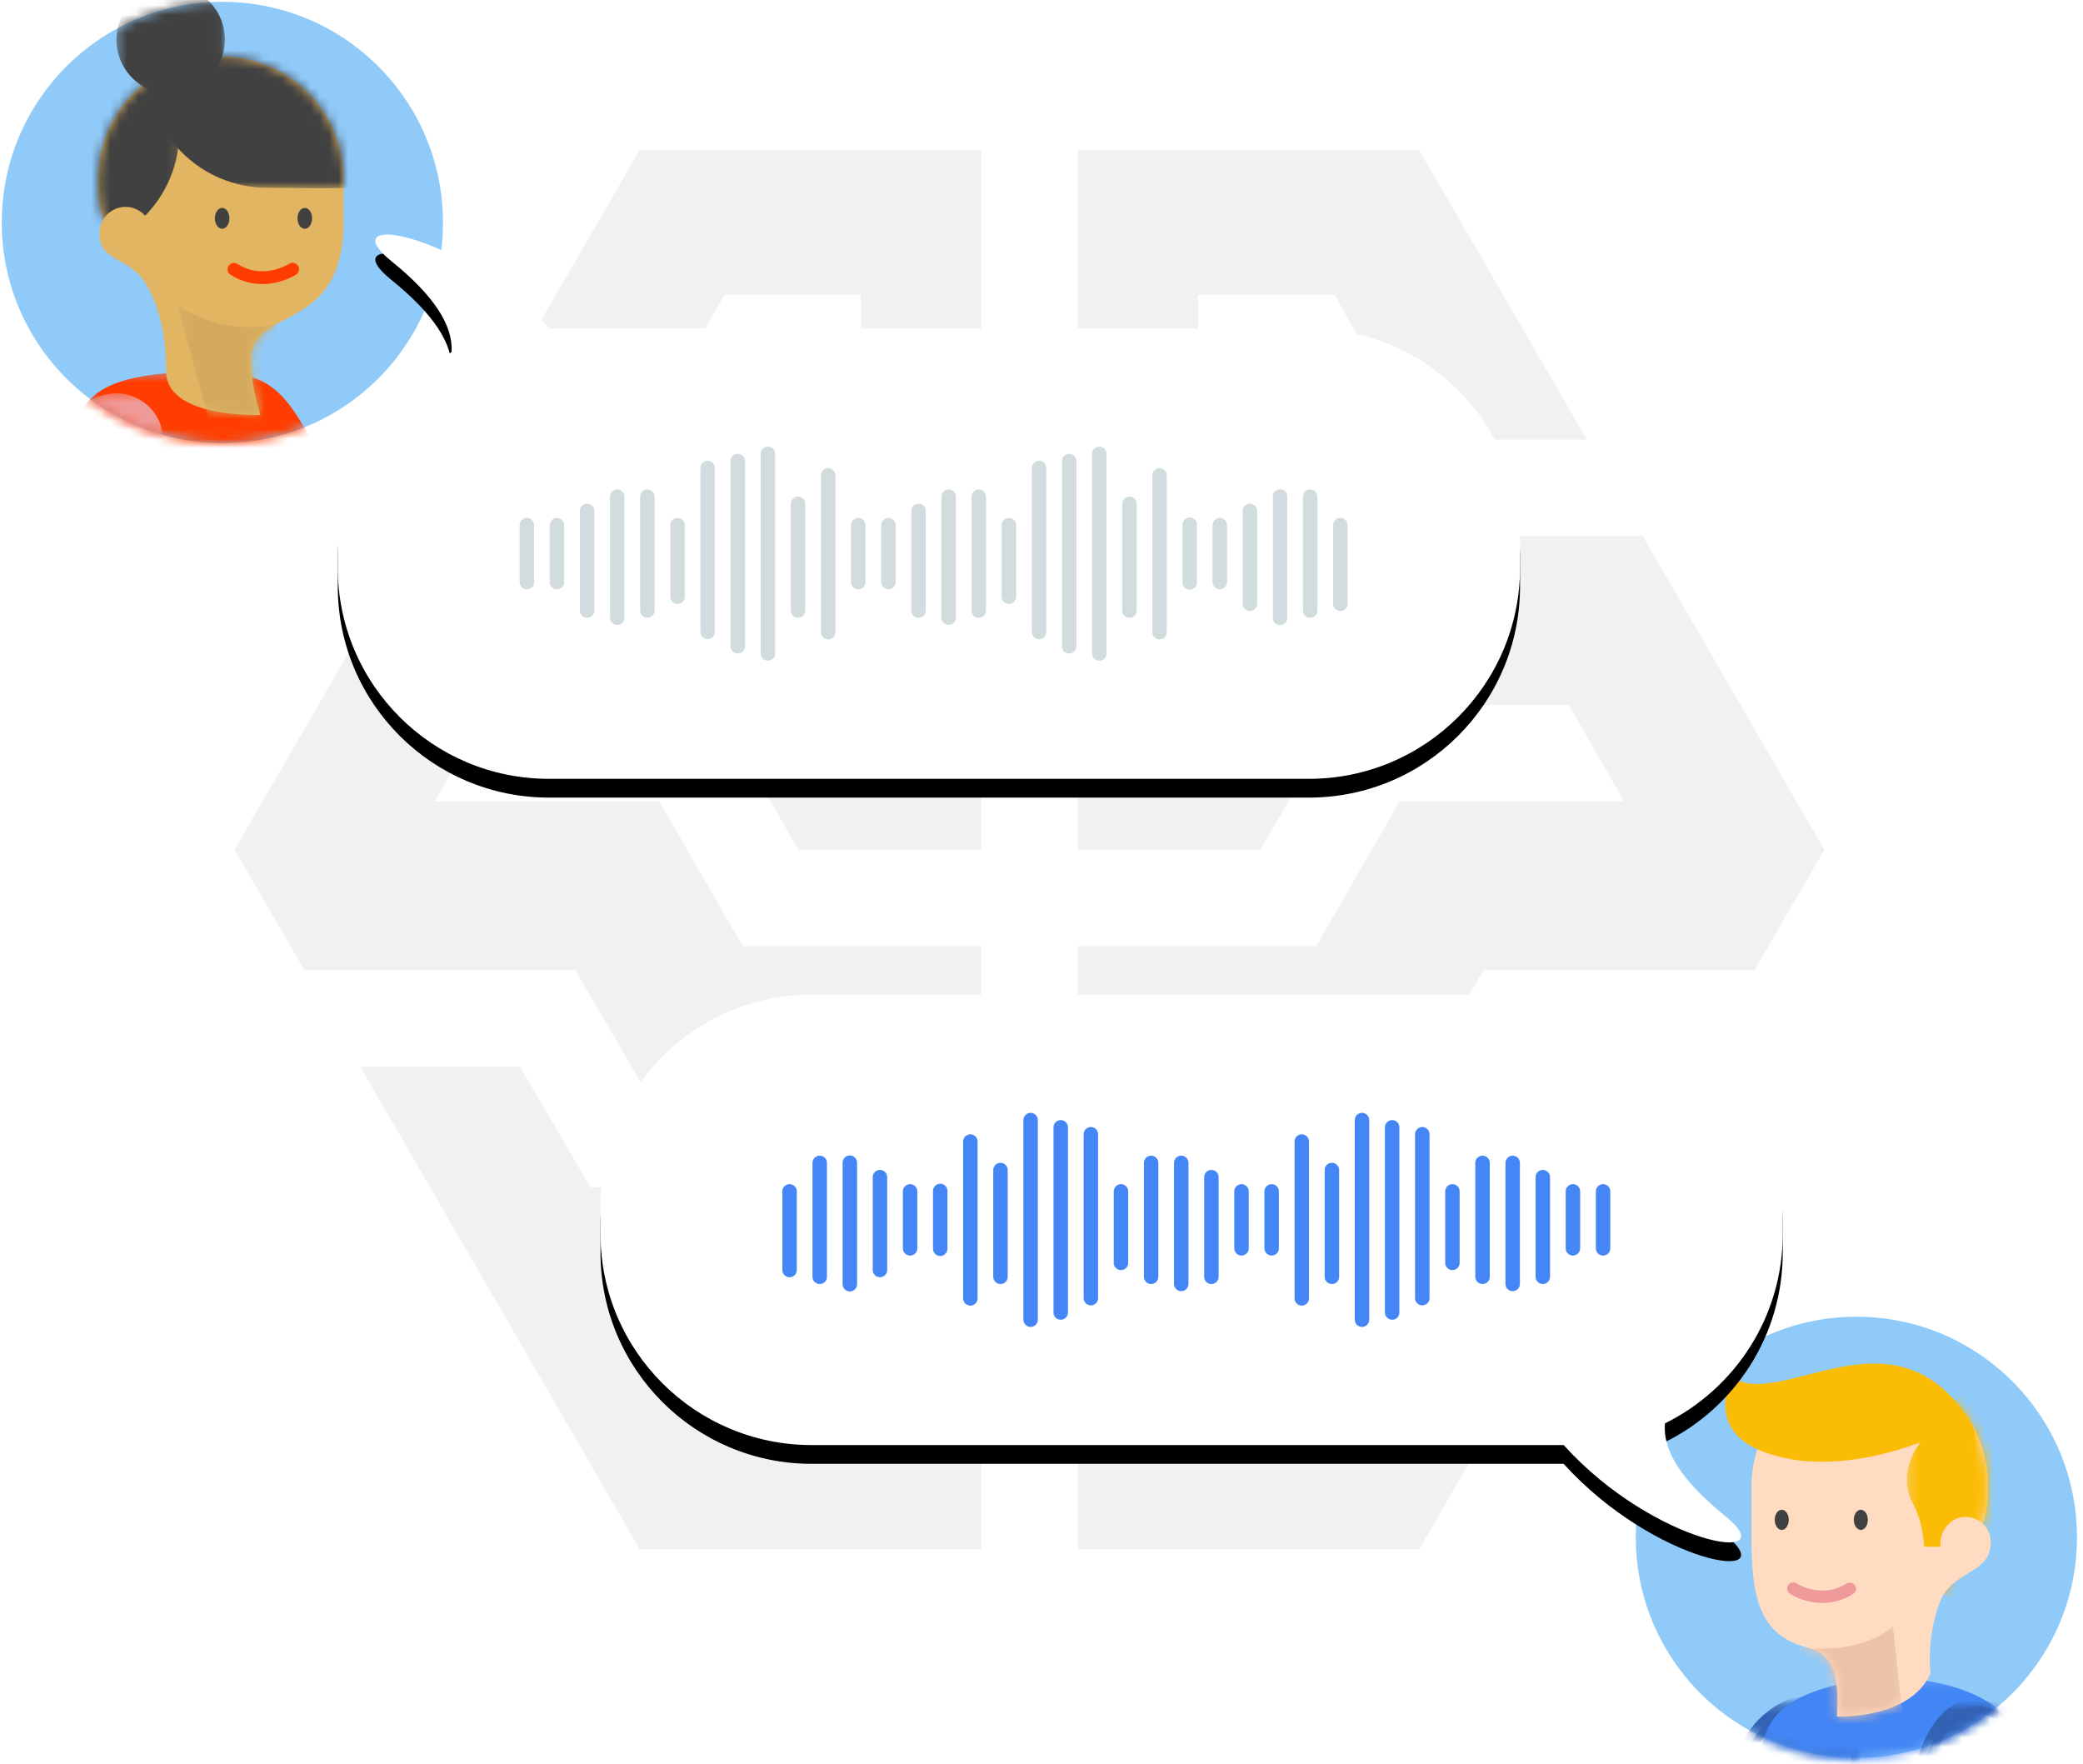 <svg width="222" height="188" viewBox="0 0 222 188" xmlns="http://www.w3.org/2000/svg" xmlns:xlink="http://www.w3.org/1999/xlink"><title>machine-learning</title><defs><path d="M30.277 4.183a23.4 23.4 0 0 1-12.81 3.794c-6.84 0-12.996-2.92-17.292-7.58h30.102v3.786z" id="a"/><path d="M.39 3.017A23.406 23.406 0 0 1 11.95.137V9.94H.39V3.017z" id="c"/><path d="M.016 2.852A13.018 13.018 0 0 1 7.958.164c7.221 0 13.075 5.855 13.075 13.076v.981H.016V2.852z" id="e"/><path d="M8.884.039C3.836 1.85.226 6.679.226 12.349v.98c0 2.891 1.222 4.84 2.663 6.831h5.995V.039z" id="g"/><path d="M8.955 4.901A23.447 23.447 0 0 1 .272.371h8.683v4.53z" id="i"/><path d="M.216 10.025c1.252 1.095 3.776 2.087 8.844 2.087 0 0-1.013-2.903-1.013-5.941 0-1.937 1.12-2.858 2.607-3.69V.365H.216v9.659z" id="k"/><path d="M58.571 35H139.5c12.426 0 22.5 10.074 22.5 22.5v3c0 12.426-10.074 22.5-22.5 22.5h-81C46.074 83 36 72.926 36 60.5v-3c0-8.684 4.92-16.218 12.123-19.97.197-2.857-1.93-6.082-6.38-9.674-6.628-5.352 7.095-3.297 16.828 7.144z" id="n"/><filter x="-3.2%" y="-3.4%" width="106.3%" height="113.8%" filterUnits="objectBoundingBox" id="m"><feOffset dy="2" in="SourceAlpha" result="shadowOffsetOuter1"/><feGaussianBlur stdDeviation="1" in="shadowOffsetOuter1" result="shadowBlurOuter1"/><feColorMatrix values="0 0 0 0 0 0 0 0 0 0 0 0 0 0 0 0 0 0 0.106 0" in="shadowBlurOuter1"/></filter><path d="M16.14 6.09c-.102.002-.204.002-.307.002A23.42 23.42 0 0 1 .336.262H16.14v5.829z" id="o"/><path d="M.336.262A23.42 23.42 0 0 0 16.14 6.091V.262H.336z" id="q"/><path d="M30.386.241C26.074 5.447 19.56 8.764 12.271 8.764A23.4 23.4 0 0 1 .218 5.443V.24h30.168z" id="s"/><path d="M15.433.089A23.417 23.417 0 0 1 .307 5.647V.09h15.126z" id="u"/><path d="M.307 5.647A23.417 23.417 0 0 0 15.433.09H.307v5.558z" id="w"/><path d="M.287.09C5.303 1.752 8.92 6.481 8.92 12.054V13c0 6.126-5.056 7.858-6.032 15.302H.287V.09z" id="y"/><path d="M12.82 8.15C9.752 9.86 5.743 9.703 5.743 9.703c.31-4.775-.64-6.726-3.009-7.314-.937-.232-1.733-.551-2.408-.953V.056H12.82V8.15z" id="A"/><path d="M23.352 48C13.602 58.767-.528 60.934 6.18 55.52c4.533-3.66 6.655-6.939 6.365-9.836C5.112 42.01 0 34.352 0 25.5v-3C0 10.074 10.074 0 22.5 0h81C115.926 0 126 10.074 126 22.5v3c0 12.426-10.074 22.5-22.5 22.5H23.352z" id="D"/><filter x="-3.2%" y="-3.4%" width="106.3%" height="113.7%" filterUnits="objectBoundingBox" id="C"><feOffset dy="2" in="SourceAlpha" result="shadowOffsetOuter1"/><feGaussianBlur stdDeviation="1" in="shadowOffsetOuter1" result="shadowBlurOuter1"/><feColorMatrix values="0 0 0 0 0 0 0 0 0 0 0 0 0 0 0 0 0 0 0.106 0" in="shadowBlurOuter1"/></filter></defs><g fill="none" fill-rule="evenodd"><path d="M150.606 116.253l7.51-12.853h28.872l7.445-12.853-19.354-33.418h-30.125l-8.71-15.423h-8.557V31.423h14.548l8.71 15.424h18.178L151.261 16h-36.41v43.7h15.457l5.99 10.282H114.85v20.565h19.5l8.898-15.424h23.931l5.933 10.283h-23.939l-8.898 15.423H114.85v38.559h32.074l-5.933 10.282H114.85v15.424h36.41l29.774-51.412h-17.03l-7.507 12.853h-28.811v-10.282zm-81.779 0l-7.51-12.853H32.446L25 90.547l19.354-33.418H74.48l8.71-15.423h8.556V31.423H77.198l-8.71 15.424H50.31L68.172 16h36.41v43.7H89.125l-5.989 10.282h21.446v20.565h-19.5l-8.898-15.424h-23.93L46.32 85.406h23.94l8.897 15.423h25.425v38.559H72.508l5.933 10.282h26.141v15.424h-36.41l-29.774-51.412h17.03l7.507 12.853h28.811v-10.282z" opacity=".467" fill="#E2E2E2" fill-rule="nonzero"/><path d="M47.21 23.707c0 12.985-10.526 23.511-23.51 23.511-12.985 0-23.511-10.526-23.511-23.51C.189 10.722 10.715.196 23.699.196c12.985 0 23.51 10.526 23.51 23.51" fill="#90CAF9"/><g transform="translate(6.233 39.241)"><mask id="b" fill="#fff"><use xlink:href="#a"/></mask><path d="M-1.861 49.194s8.377-2.313 16.704 0c9.046 2.513 15.434 0 15.434 0-1.62-7.007-5.313-14.555-5.313-24.35 0-5.95 5.72-10.156 2.436-16.346C23.89 1.882 22.16.396 15.653.396 5.797.396 1.843 2.43 1.678 7.82c-.202 6.553 3.707 7.484 3.31 16.971-.392 9.354-5.597 16.99-6.849 24.403" fill="#FF3D00" mask="url(#b)"/></g><path d="M23.542 6.014c7.22 0 13.075 5.854 13.075 13.075v4.57c0 12.076-9.87 8.882-9.87 14.63 0 3.038 1.013 5.94 1.013 5.94-9.467 0-10.057-3.46-10.057-4.59 0-12.422-7.237-11.95-7.237-19.571v-.979c0-7.221 5.854-13.075 13.076-13.075" fill="#E1B562"/><g transform="translate(12.021 .061)"><mask id="d" fill="#fff"><use xlink:href="#c"/></mask><path d="M.39 4.16a5.779 5.779 0 1 0 11.559.002A5.779 5.779 0 0 0 .39 4.16" fill="#414141" mask="url(#d)"/></g><g transform="translate(15.583 5.85)"><mask id="f" fill="#fff"><use xlink:href="#e"/></mask><path d="M.016 1.263c0 7.125 5.776 12.901 12.902 12.901 7.125 0 19.744 1.068 19.744-6.057s-12.62-19.744-19.744-19.744C5.792-11.637.016-5.862.016 1.263" fill="#414141" mask="url(#f)"/></g><g transform="translate(10.24 6.74)"><mask id="h" fill="#fff"><use xlink:href="#g"/></mask><path d="M-16.919 7.259c0 7.125 5.776 12.901 12.902 12.901 7.125 0 12.9-5.776 12.9-12.901s-5.775-12.9-12.9-12.9c-7.126 0-12.902 5.775-12.902 12.9" fill="#414141" mask="url(#h)"/></g><path d="M10.6 24.832a2.78 2.78 0 1 1 5.562 0c0 1.535.427 7.084-.351 5.76-2.026-3.443-5.212-2.497-5.212-5.76" fill="#E1B562"/><path d="M24.932 28.705c3.186 2.006 6.253-.018 6.253-.018" stroke="#FF3D00" stroke-width="1.365" stroke-linecap="round" stroke-linejoin="round"/><g transform="translate(8.46 41.468)"><mask id="j" fill="#fff"><use xlink:href="#i"/></mask><path d="M-1.017 4.64l.003-.007v-.011h.001a5.014 5.014 0 0 1 9.915 1.486h.001l-.003.009v.008c-.033.216-4.237 19.492-4.237 19.492H4.66C4.172 27.47 2.378 28.7.445 28.41c-1.939-.29-3.292-1.995-3.215-3.907h-.002S-1.046 4.84-1.017 4.64" fill="#EF9A9A" mask="url(#j)"/></g><path d="M24.451 23.27c0-.616-.348-1.114-.776-1.114-.428 0-.777.498-.777 1.113s.349 1.115.777 1.115c.428 0 .776-.5.776-1.115m8.811.001c0-.616-.348-1.114-.776-1.114-.428 0-.777.498-.777 1.113s.349 1.115.777 1.115c.428 0 .776-.5.776-1.115" fill="#414141"/><g transform="translate(18.7 32.118)"><mask id="l" fill="#fff"><use xlink:href="#k"/></mask><path d="M10.654 2.447C4.538 3.741.216.366.216.366l3.376 12.422 6.211 1.215.85-11.556z" fill="#D4AB5E" mask="url(#l)"/></g><g><use fill="#000" filter="url(#m)" xlink:href="#n"/><use fill="#FFF" xlink:href="#n"/></g><g stroke="#D2DBDE" stroke-linecap="round" stroke-width="1.54"><path d="M142.85 55.966v8.379m-3.212-11.414v12.138m-3.211-12.16v12.948m-3.211-11.409v9.897m-3.211-8.379v6.068m-3.211-6.115v6.163m-3.211-11.427V67.37M88.261 50.655V67.37m32.111-13.68v11.379M85.05 53.69v11.379m32.11-16.703v21.276M81.84 48.366v21.276m32.11-20.504v19.739M78.628 49.138v19.739m32.111-19v17.468M75.417 49.877v17.468m32.111-11.379v7.62m-35.322-7.62v7.62m32.111-10.655v12.138M68.995 52.931v12.138m32.111-12.138v12.897M65.784 52.931v12.897m32.11-11.38V65.07M62.573 54.448V65.07m32.11-9.104v6.068m-35.321-6.068v6.068m32.11-6.068v6.068M56.15 55.966v6.068"/></g><g><path d="M221.358 163.835c0 12.985-10.526 23.51-23.51 23.51-12.985 0-23.511-10.525-23.511-23.51 0-12.985 10.526-23.51 23.51-23.51 12.985 0 23.511 10.525 23.511 23.51" fill="#90CAF9"/><g transform="translate(182.014 181.253)"><mask id="p" fill="#fff"><use xlink:href="#o"/></mask><path d="M15.53 8.695v-.01l.007-.011v-.002a5.98 5.98 0 0 0-2.734-7.98C9.85-.762 5.989 1.702 4.528 4.647l-8.803 20.74.003.002c-.78 2.148.141 4.574 2.233 5.602 2.096 1.032 4.578.28 5.8-1.645l.004.002S15.42 8.912 15.53 8.695" fill="#3362B5" mask="url(#p)"/></g><g transform="translate(182.014 181.253)"><mask id="r" fill="#fff"><use xlink:href="#q"/></mask><path d="M15.53 8.695v-.01l.007-.011v-.002a5.98 5.98 0 0 0-2.734-7.98C9.85-.762 5.989 1.702 4.528 4.647l-8.803 20.74.003.002c-.78 2.148.141 4.574 2.233 5.602 2.096 1.032 4.578.28 5.8-1.645l.004.002S15.42 8.912 15.53 8.695z" stroke="#3362B5" stroke-width="1.673" stroke-linecap="round" stroke-linejoin="round" mask="url(#r)"/></g><g transform="translate(185.576 178.582)"><mask id="t" fill="#fff"><use xlink:href="#s"/></mask><path d="M.22 52.122c10.818 4.068 20.653-.214 32.707 0 0 0-4.98-29.225-3.242-43.125C30.59 1.759 18.9-.774 11.885.599 2.84 2.37 1.835 5.517 1.835 12.266c0 9.956-1.69 39.827-1.614 39.856" fill="#4285F4" mask="url(#t)"/></g><g transform="translate(197.597 181.698)"><mask id="v" fill="#fff"><use xlink:href="#u"/></mask><path d="M6.88 8.61C9.49-4.62 18.048.42 17.925 4.763c-.268 9.362-7.618 28.103-7.618 28.103l-.002-.002c-.946 2.08-3.302 3.166-5.517 2.437-2.218-.729-3.465-3.004-2.99-5.233L.307 34.656S5.593 15.13 6.879 8.61" fill="#3362B5" mask="url(#v)"/></g><g transform="translate(197.597 181.698)"><mask id="x" fill="#fff"><use xlink:href="#w"/></mask><path d="M6.88 8.61C9.49-4.62 18.048.42 17.925 4.763c-.268 9.362-7.618 28.103-7.618 28.103l-.002-.002c-.946 2.08-3.302 3.166-5.517 2.437-2.218-.729-3.465-3.004-2.99-5.233L.307 34.656S5.593 15.13 6.879 8.61z" stroke="#3362B5" stroke-width="1.673" stroke-linecap="round" stroke-linejoin="round" mask="url(#x)"/></g><path d="M198.647 145.546c-6.78.32-11.994 6.16-11.994 12.946v4.829c0 6.67.642 10.95 6.11 12.307 2.368.588 3.318 2.538 3.008 7.314 0 0 7.632.3 9.895-4.423.167-.348 0-.452 0-1.542 0-9.72 6.195-11.117 6.195-17.898v-.944c0-7.162-5.976-12.93-13.214-12.59" fill="#FFDBC2"/><g transform="translate(202.94 146.08)"><mask id="z" fill="#fff"><use xlink:href="#y"/></mask><path d="M29.061 11.68c0 6.87-4.344 18.163-10.995 16.446-10.337-2.667-15.88-3.645-15.88-7.68 0-6.248-1.9-5.866-1.9-8.892 0-3.808 4.438-6.987 4.438-6.987C6.935 1.118 10.978-7.86 15.378-7.86c6.868 0 13.683 12.673 13.683 19.542" fill="#FBBC05" mask="url(#z)"/></g><path d="M207.48 152.535s-11.128 5.652-19.892 2.04c-5.866-2.418-3.026-7.81-3.026-7.81 5.205 3.558 16.952-7.725 25.055 4.143 2.807 4.112-2.039 3.676-2.136 1.627" fill="#FBBC05"/><path d="M209.348 161.666c-1.45.075-2.539 1.376-2.539 2.829v.34h-2.641l1.662 9.468s.392-3.026 1.318-4.406c1.746-2.6 5.024-2.408 5.024-5.554a2.68 2.68 0 0 0-2.824-2.677" fill="#FFDBC2"/><path d="M197.15 169.315c-3.07 1.934-6.027-.017-6.027-.017" stroke="#EF9A9A" stroke-width="1.316" stroke-linecap="round" stroke-linejoin="round"/><g transform="translate(190.028 173.239)"><mask id="B" fill="#fff"><use xlink:href="#A"/></mask><path d="M2.734 2.39c6.247.53 8.98-2.334 8.98-2.334L12.82 10.21l-9.63 1.495s-6.127-9.797-.455-9.316" fill="#ECC3A9" mask="url(#B)"/></g><path d="M190.641 161.968c0-.592-.335-1.073-.748-1.073-.414 0-.749.48-.749 1.073s.335 1.075.749 1.075c.413 0 .748-.482.748-1.075m8.428 0c0-.592-.335-1.073-.748-1.073s-.749.48-.749 1.073.336 1.075.75 1.075c.412 0 .747-.482.747-1.075" fill="#414141"/><g transform="matrix(-1 0 0 1 190 106)"><use fill="#000" filter="url(#C)" xlink:href="#D"/><use fill="#FFF" xlink:href="#D"/></g><g stroke="#4586F7" stroke-linecap="round" stroke-width="1.54"><path d="M84.15 126.966v8.379m3.212-11.414v12.138m3.211-12.16v12.948m3.211-11.409v9.897m3.211-8.379v6.068m3.211-6.115v6.163m3.211-11.427v16.715m35.322-16.715v16.715m-32.111-13.68v11.379m35.322-11.379v11.379m-32.11-16.703v21.276m35.32-21.276v21.276m-32.11-20.504v19.739m35.322-19.739v19.739m-32.111-19v17.468m35.322-17.468v17.468m-32.111-11.379v7.62m35.322-7.62v7.62m-32.111-10.655v12.138m35.322-12.138v12.138m-32.111-12.138v12.897m35.322-12.897v12.897m-32.11-11.38v10.621m35.321-10.621v10.621m-32.11-9.103v6.068m35.321-6.068v6.068m-32.11-6.068v6.068m35.322-6.068v6.068"/></g></g></g></svg>
